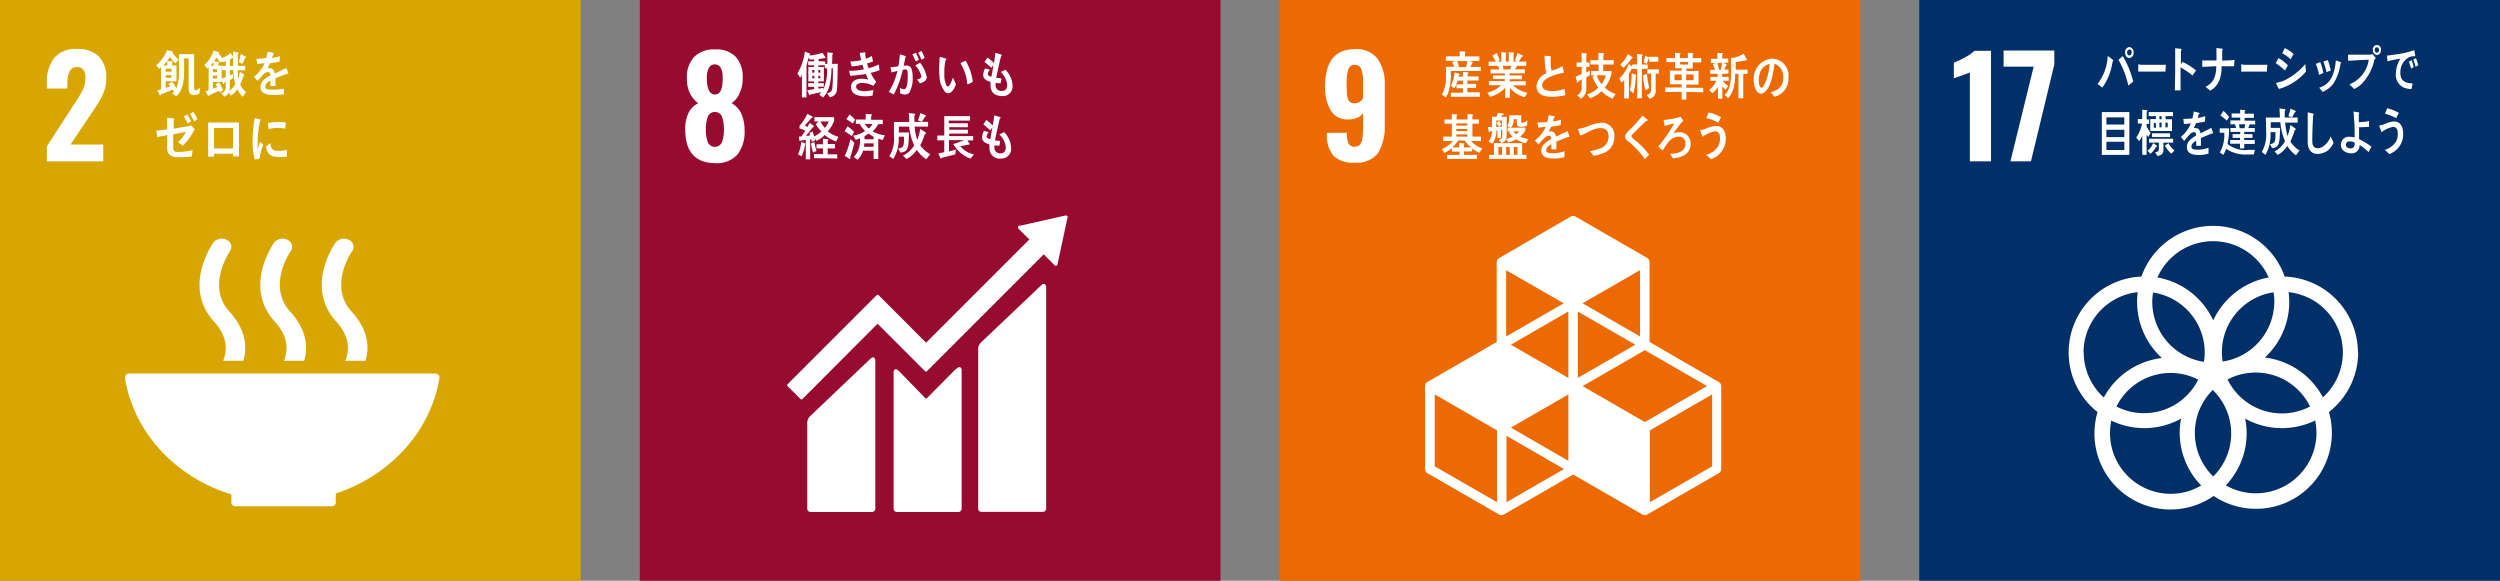 <svg xmlns="http://www.w3.org/2000/svg" width="387.44" height="90" viewBox="0 0 387.44 90"><rect x="0" y="0" width="387.44" height="90" fill="#808080" stroke="none"/><defs><style>.cls-1{fill:#970b31;}.cls-2{fill:#fff;}.cls-3{fill:#003067;}.cls-4{fill:#d7a600;}.cls-5{fill:#ed6a02;}</style></defs><g id="レイヤー_2" data-name="レイヤー 2"><g id="レイヤー_2-2" data-name="レイヤー 2"><rect class="cls-1" x="99.15" width="90" height="90"/><path class="cls-2" d="M106.19,20a5.72,5.72,0,0,1,.51-2.5A3.34,3.34,0,0,1,108.21,16a4.2,4.2,0,0,1-1.28-1.53,5.22,5.22,0,0,1-.48-2.34,4.58,4.58,0,0,1,1.12-3.3,4.25,4.25,0,0,1,3.22-1.17A4.19,4.19,0,0,1,114,8.78a4.56,4.56,0,0,1,1.1,3.24,5.47,5.47,0,0,1-.47,2.42A3.71,3.71,0,0,1,113.37,16a3.29,3.29,0,0,1,1.51,1.61,6.2,6.2,0,0,1,.51,2.61,5.72,5.72,0,0,1-1.1,3.73,4.29,4.29,0,0,1-3.5,1.33C107.72,25.24,106.19,23.51,106.19,20Zm5.71,2a5.36,5.36,0,0,0,.29-1.89,5.7,5.7,0,0,0-.29-2,1.19,1.19,0,0,0-2.22,0,5.76,5.76,0,0,0-.29,2,5.36,5.36,0,0,0,.29,1.89,1.19,1.19,0,0,0,2.22,0Zm.1-10a3.08,3.08,0,0,0-.3-1.48,1,1,0,0,0-.91-.54,1,1,0,0,0-.93.54,3,3,0,0,0-.32,1.48c0,1.76.42,2.64,1.25,2.64S112,13.85,112,12.09Z"/><path class="cls-2" d="M161.3,44.27,152.11,53a1.5,1.5,0,0,0-.52,1.31v24.5a.52.52,0,0,0,.52.52h9.49a.52.52,0,0,0,.53-.52V44.5c0-.29-.23-.82-.83-.23"/><path class="cls-2" d="M134.83,55.66l-9.19,8.75a1.5,1.5,0,0,0-.53,1.31V78.83a.52.52,0,0,0,.53.52h9.49a.52.52,0,0,0,.52-.52V55.88c0-.29-.23-.82-.82-.22"/><path class="cls-2" d="M165.48,33.67a.27.27,0,0,0-.08-.2.28.28,0,0,0-.17-.07h-.13l-7,1.58-.13,0a.27.27,0,0,0-.14.07.28.28,0,0,0,0,.38l.08.08,1.61,1.6-16,16-7.36-7.37a.22.22,0,0,0-.3,0l-2,2h0l-11.8,11.8a.2.2,0,0,0,0,.3l2,2a.21.21,0,0,0,.29,0L136,50.17l5.35,5.35v0l2,2a.22.22,0,0,0,.3,0l18.1-18.1,1.69,1.69a.27.27,0,0,0,.37,0,.3.3,0,0,0,.08-.17v0l1.54-7.18Z"/><path class="cls-2" d="M148.12,57.2l-4.45,4.48a.22.22,0,0,1-.29,0l-4-4.11c-.73-.73-.89-.13-.89.15V78.83a.52.52,0,0,0,.52.52h9.49a.52.52,0,0,0,.53-.52V57.36c0-.28-.23-.81-.88-.16"/><path class="cls-2" d="M129.73,13.55c0,.92-.31,1.32-1.11,1.53l-.43-.64c.55-.11.76-.26.82-.95.07-1,.07-1.94.07-2.91h-.22a12.37,12.37,0,0,1-.3,2.65,4.28,4.28,0,0,1-1,1.88l-.6-.44c.11-.13.25-.26.35-.4l-1.72.37c0,.06,0,.11-.1.11s-.09-.05-.11-.1l-.28-.68,1.06-.14v-.38h-.91v-.57h.91v-.27h-.89V10.37h.89v-.26h-.91V9.5h.91V9.19l-.66.05-.18-.34c-.08.3-.15.61-.24.91,0,.06-.09.29-.09.33v4.95h-.71V11.62c-.09.14-.17.28-.27.42l-.43-.64A8.93,8.93,0,0,0,124.73,8l.78.29a.11.11,0,0,1,.07.09c0,.06-.09.09-.13.1l0,.12a7.43,7.43,0,0,0,2-.44l.5.77a.08.08,0,0,1-.09.08.17.17,0,0,1-.12,0c-.29.06-.58.1-.86.14V9.5h1v.4h.34V8.1l.74.1s.12,0,.12.11a.15.15,0,0,1-.09.13c0,.48,0,1-.05,1.46h.89C129.8,11.11,129.81,12.33,129.73,13.55Zm-3.52-2.7h-.33v.41h.33Zm0,.91h-.33v.38h.33Zm.92-.91h-.3v.41h.3Zm0,.91h-.31v.38h.31Zm.69-1.18v-.47h-1v.26h.86v2.24h-.86v.27h.85v.55h-.85v.32l.78-.14,0,.26a7.58,7.58,0,0,0,.58-3.29Z"/><path class="cls-2" d="M134.94,11.29a5.26,5.26,0,0,0,.86,1.38c-.15.22-.31.43-.47.64a3.53,3.53,0,0,0-1.78-.46c-.27,0-.87.13-.87.55,0,.68.92.73,1.33.73a7.91,7.91,0,0,0,1.37-.18c-.07.29-.12.59-.17.88a6.36,6.36,0,0,1-1,.09c-.84,0-2.32-.11-2.32-1.43,0-1,.94-1.29,1.62-1.29a4.65,4.65,0,0,1,1.05.14c-.13-.3-.27-.59-.39-.89a16.18,16.18,0,0,1-2.41.29l-.17-.77a10.35,10.35,0,0,0,2.29-.23c-.08-.23-.15-.47-.22-.7a9.34,9.34,0,0,1-1.67.24c-.08-.24-.14-.5-.21-.75a8.88,8.88,0,0,0,1.69-.21c-.1-.37-.17-.75-.24-1.13l.81-.07h0c.05,0,.1,0,.1.09a.2.2,0,0,1-.06.13c0,.25.07.51.12.76a3.38,3.38,0,0,0,.92-.44c.06.29.12.57.17.87l-.92.32c.07.25.16.49.25.73a10,10,0,0,0,1.55-.58c.06.29.09.58.14.87A8.32,8.32,0,0,1,134.94,11.29Z"/><path class="cls-2" d="M140.9,14.4a1,1,0,0,1-.75.24,1.46,1.46,0,0,1-.64-.17c0-.29,0-.58-.08-.87a1.35,1.35,0,0,0,.72.22c.54,0,.53-1.74.53-2.18s0-.88-.37-.88a1.94,1.94,0,0,0-.4.06,14.93,14.93,0,0,1-1.41,3.84c-.26-.14-.49-.29-.75-.42A10.83,10.83,0,0,0,139.08,11a9.12,9.12,0,0,0-.9.23l-.19-.83s0,0,.06,0l.17,0a5.21,5.21,0,0,0,1-.14,14,14,0,0,0,.24-1.84l.58.17.27.1s.08,0,.08.09a.09.09,0,0,1-.07.08c-.08.44-.17.88-.28,1.31a2.85,2.85,0,0,1,.4,0,.78.78,0,0,1,.87.66,4.12,4.12,0,0,1,.13,1.17A4.42,4.42,0,0,1,140.9,14.4Zm1-4.87a7.73,7.73,0,0,0-.5-1.09l.54-.26a9.36,9.36,0,0,1,.47,1.07Zm.68,3.41c-.15-.23-.31-.43-.46-.64.19,0,.67-.16.67-.45a3.85,3.85,0,0,0-.95-1.72,7.78,7.78,0,0,0,.74-.42,5,5,0,0,1,1.05,2.3C143.59,12.59,142.92,12.81,142.54,12.94Zm.21-3.68a6.74,6.74,0,0,0-.5-1.09l.51-.28a6.74,6.74,0,0,1,.5,1.09Z"/><path class="cls-2" d="M147,14.45a.68.68,0,0,1-.53-.2,4.06,4.06,0,0,1-.88-2.51,12.49,12.49,0,0,1,0-2.12c0-.27,0-.54.08-.8a5,5,0,0,1,1,.3s0,.05,0,.08-.07.14-.13.16a8,8,0,0,0-.19,1.57c0,.32,0,.65,0,1a3.85,3.85,0,0,0,.21,1c0,.15.17.49.33.48.32,0,.67-1.06.79-1.38l.46,1C148.05,13.52,147.54,14.42,147,14.45Zm2.9-1.38a7,7,0,0,0-1.06-3.28c.27-.12.53-.27.8-.39a8.36,8.36,0,0,1,1.12,3.28C150.5,12.82,150.21,13,149.92,13.07Z"/><path class="cls-2" d="M155.34,14.89c-.92,0-1.82-.38-1.83-1.63,0-.18,0-.37,0-.55-.48-.17-1.13-.39-1.14-1.11a2.83,2.83,0,0,1,.29-1l.75.19a1.44,1.44,0,0,0-.33.68c0,.27.38.39.56.43.11-.61.23-1.21.33-1.82l-.34.44a11.33,11.33,0,0,0-1.06-.91l.46-.7a10.13,10.13,0,0,1,1,.85,8.78,8.78,0,0,0,.21-1.54c.22,0,.43.1.65.15l.26.07c.05,0,.09,0,.09.1a.29.29,0,0,1-.12.2c0,.17-.09.36-.13.53l-.24,1.09c-.13.57-.26,1.15-.36,1.73.26,0,.53,0,.8.07l-.12.75a5.14,5.14,0,0,1-.78-.07,2,2,0,0,0,0,.34.87.87,0,0,0,1,.91c.56,0,.81-.35.8-1a3.3,3.3,0,0,0-1-1.94,6,6,0,0,0,.72-.35,3.63,3.63,0,0,1,1.11,2.5A1.49,1.49,0,0,1,155.34,14.89Z"/><path class="cls-2" d="M124.77,22.41a6.6,6.6,0,0,1-.54,1.8l-.55-.28a6.15,6.15,0,0,0,.49-1.94l.6.22a.11.11,0,0,1,.07.11S124.8,22.39,124.77,22.41Zm4.8-.49a5,5,0,0,1-1.75-1,4.67,4.67,0,0,1-1.29.91l-.28-.41.08.34a4.61,4.61,0,0,1-.51.22c0-.13-.07-.27-.11-.4l-.16,0v3.11h-.67v-3l-1,.13-.07-.67a1.64,1.64,0,0,0,.38,0,10.72,10.72,0,0,0,.62-.88,3.65,3.65,0,0,0-.9-.35V19.5a8.32,8.32,0,0,0,1.21-1.85,4.83,4.83,0,0,1,.67.36c.06,0,.15.07.15.16s-.11.1-.16.1c-.34.4-.69.8-1.06,1.17l.4.24a6.44,6.44,0,0,0,.36-.63c.1.07.67.42.67.55s-.1.1-.15.08c-.37.46-.73.94-1.11,1.39l.65-.08c0-.13-.08-.27-.13-.39l.53-.22c.08.25.16.5.23.76a4.4,4.4,0,0,0,1.13-.76,6,6,0,0,1-.87-1.12l.42-.44h-.63v-.67h3.05v.58a5.23,5.23,0,0,1-1,1.63,4.82,4.82,0,0,0,1.66.84C129.84,21.43,129.71,21.68,129.57,21.92ZM126,23.64a13,13,0,0,1-.33-1.4l.54-.23a10.28,10.28,0,0,0,.33,1.38Zm.15.88v-.64h1.39V23h-1v-.64h1v-.87l.54.06.23,0a.09.09,0,0,1,.07.08.14.14,0,0,1-.11.12v.58h1.13V23h-1.13v.92h1.48v.64Zm1-5.7a4.38,4.38,0,0,0,.69,1,3.93,3.93,0,0,0,.6-1Z"/><path class="cls-2" d="M132,21.09a12.18,12.18,0,0,0-1.11-.77l.47-.74a5.72,5.72,0,0,1,1,.88Zm-.23,3.38a.23.23,0,0,1,0,.11.07.07,0,0,1-.06.07,6.92,6.92,0,0,1-.79-.51,11,11,0,0,0,.87-2.6l.63.59C132.2,22.92,132,23.69,131.74,24.47Zm.39-5.32a9.78,9.78,0,0,0-1-.67l.51-.74a7.25,7.25,0,0,1,.85.81Zm4.61,2.56-.66-.21v3.14h-.72V23.35h-1.63a3.24,3.24,0,0,1-.87,1.41l-.56-.43a3.66,3.66,0,0,0,.93-2.9,3.36,3.36,0,0,1-.67.24l-.37-.64a5,5,0,0,0,1.85-.72,5.64,5.64,0,0,1-.86-1.12h-.57v-.67h1.53v-.88l.82.06a.13.13,0,0,1,.12.12A.14.14,0,0,1,135,18v.57h1.81v.67h-.69a4.69,4.69,0,0,1-.88,1.12,5.17,5.17,0,0,0,1.91.62Zm-1.38.5h-1.44a5.24,5.24,0,0,1-.06.54h1.5Zm0-1a8.26,8.26,0,0,1-.76-.5,5.19,5.19,0,0,1-.65.37v.5h1.41Zm-1.36-2a3,3,0,0,0,.62.71,2.63,2.63,0,0,0,.56-.71Z"/><path class="cls-2" d="M143.55,24.68a5.2,5.2,0,0,1-1.47-1.45,4,4,0,0,1-1.6,1.4l-.54-.52a4,4,0,0,0,1.74-1.59,8.53,8.53,0,0,1-.78-2.9h-1.6v.91h1.56a17.47,17.47,0,0,1-.08,1.77c-.13,1-.43,1.26-1.24,1.34l-.36-.62c.8-.09.9-.41.92-1.31v-.53h-.82a6,6,0,0,1-.84,3.46l-.62-.45a4.93,4.93,0,0,0,.72-3.15c0-.71,0-1.42,0-2.13h2.36c0-.47,0-.94-.07-1.4l.87.11s.14,0,.14.11a.21.21,0,0,1-.13.16v1h2.12v.73h-2.09a8.85,8.85,0,0,0,.41,2.06,7.41,7.41,0,0,0,.46-1.69l.82.52a.16.16,0,0,1,.08.14c0,.09-.13.12-.18.13a9.23,9.23,0,0,1-.72,1.74,4.67,4.67,0,0,0,1.54,1.37Zm-.2-6.59c-.16.26-.31.53-.48.78l-.61-.21a8.92,8.92,0,0,0,.37-1.14l.77.31a.15.15,0,0,1,.11.13C143.51,18,143.4,18.08,143.35,18.09Z"/><path class="cls-2" d="M150.41,24.58a5.09,5.09,0,0,1-2.68-2.26,13.82,13.82,0,0,0,1.67-.6h-2.33v1.75l1.06-.28-.08.73-2.12.55c0,.06-.06.12-.12.12a.07.07,0,0,1-.06-.05l-.34-.79c.31-.05.62-.09.93-.16V21.75h-1.08V21h1.08V18h4v.69h-3.3v.41H150v.61h-2.89v.4H150v.59h-2.89v.39h3.71v.67h-.9l.36.55a.1.1,0,0,1-.1.1.28.28,0,0,1-.13,0c-.4.09-.82.18-1.23.25a3.76,3.76,0,0,0,2.12,1.27Z"/><path class="cls-2" d="M155.18,24.57a1.6,1.6,0,0,1-1.84-1.63,5.27,5.27,0,0,1,0-.56c-.49-.17-1.13-.38-1.15-1.1a2.65,2.65,0,0,1,.3-1l.74.19a1.43,1.43,0,0,0-.32.68c0,.27.38.38.56.43.1-.61.22-1.21.33-1.82-.12.14-.23.29-.34.44a12.77,12.77,0,0,0-1.06-.91c.14-.24.3-.47.45-.7a9,9,0,0,1,1,.85,11.4,11.4,0,0,0,.21-1.54c.21,0,.43.1.64.15l.26.07s.1,0,.1.1a.29.29,0,0,1-.13.2l-.12.53c-.08.36-.16.72-.25,1.09-.12.57-.26,1.15-.35,1.72a7,7,0,0,0,.79.07l-.11.75a5,5,0,0,1-.78-.06,1.94,1.94,0,0,0,0,.34.85.85,0,0,0,.95.9c.57,0,.82-.34.81-1a3.25,3.25,0,0,0-1-1.94,7.05,7.05,0,0,0,.73-.36,3.67,3.67,0,0,1,1.1,2.51A1.49,1.49,0,0,1,155.18,24.57Z"/><rect class="cls-3" x="297.44" width="90" height="90"/><path class="cls-2" d="M305.28,11.22c-.15.08-.61.26-1.36.53-.59.2-1,.33-1.12.4V9.71a13.9,13.9,0,0,0,1.75-.84,6.19,6.19,0,0,0,1.45-1h2.56V25h-3.28Z"/><path class="cls-2" d="M315.17,10.33h-4.66V7.83h7.86V10l-3.62,15h-3.18Z"/><path class="cls-2" d="M365.42,54.63a11.79,11.79,0,0,0-11.35-11.77,11.77,11.77,0,0,0-22.2,0,11.77,11.77,0,0,0-6.8,21,11.77,11.77,0,0,0,18,13,11.76,11.76,0,0,0,17.86-13,11.77,11.77,0,0,0,4.53-9.27m-13-7.85a9.4,9.4,0,0,1-8,9.29,8.57,8.57,0,0,1-.12-1.44,9.39,9.39,0,0,1,8-9.29,8.57,8.57,0,0,1,.13,1.44M343,73.84a9.39,9.39,0,0,1-.08-13.4,9.37,9.37,0,0,1,.08,13.4m-9.32-28.5a9.4,9.4,0,0,1,8,9.29,8.57,8.57,0,0,1-.13,1.44,9.39,9.39,0,0,1-8-9.29,9.76,9.76,0,0,1,.12-1.44m7,13.49A9.37,9.37,0,0,1,328,63a9.37,9.37,0,0,1,12.72-4.14m4.51-.06A9.38,9.38,0,0,1,358,63a9.38,9.38,0,0,1-12.78-4.19M343,37.38A9.42,9.42,0,0,1,351.59,43,11.83,11.83,0,0,0,343,49.65,11.81,11.81,0,0,0,334.35,43,9.42,9.42,0,0,1,343,37.38M322.9,54.63a9.41,9.41,0,0,1,8.39-9.35,12.33,12.33,0,0,0-.09,1.5,11.75,11.75,0,0,0,3.84,8.7,11.83,11.83,0,0,0-9,6.12,9.4,9.4,0,0,1-3.11-7M327,67.18a9.63,9.63,0,0,1,.2-2,11.77,11.77,0,0,0,10.81-.3,12,12,0,0,0-.21,2.17,11.76,11.76,0,0,0,3.33,8.19,9.26,9.26,0,0,1-4.73,1.29,9.41,9.41,0,0,1-9.4-9.4m32-.08a9.4,9.4,0,0,1-14.05,8.17,11.7,11.7,0,0,0,3-10.34,11.79,11.79,0,0,0,10.84.29A9.75,9.75,0,0,1,359,67.1m-8-11.69a11.74,11.74,0,0,0,3.78-8.63,12.32,12.32,0,0,0-.1-1.5A9.39,9.39,0,0,1,360,61.58a11.81,11.81,0,0,0-9-6.17"/><path class="cls-2" d="M327.42,9.5c-.06.34-.13.66-.21,1a8.16,8.16,0,0,1-1.42,3.08,7.83,7.83,0,0,0-.72-.57,7.52,7.52,0,0,0,1.57-4.35l.85.64a.11.11,0,0,1,0,.09A.14.14,0,0,1,327.42,9.5Zm2.42,3.76a14.27,14.27,0,0,0-1.53-4l.67-.57a14.4,14.4,0,0,1,1.62,3.95ZM330,9c-.37,0-.66-.38-.66-.86a.77.77,0,0,1,.66-.85.78.78,0,0,1,.66.85A.79.79,0,0,1,330,9Zm0-1.31a.4.4,0,0,0-.35.45c0,.26.15.46.35.46s.35-.21.35-.46A.41.41,0,0,0,330,7.64Z"/><path class="cls-2" d="M335.6,11.1c-.36,0-.64,0-.93,0s-2.49,0-3.29,0c0-.32,0-.72,0-1s.05-.13.08-.12.31.05.37.06c.38,0,1,0,1.41,0,.91,0,1.41,0,2.43,0C335.61,10.38,335.61,10.78,335.6,11.1Z"/><path class="cls-2" d="M339.78,11.71a9.61,9.61,0,0,0-1.85-1.26c0,.13,0,.25,0,.37V12.6c0,.47,0,.94,0,1.41h-.88c0-1,.05-2,.05-3,0-1.18,0-2.37,0-3.54l.9.1a.1.1,0,0,1,.09.1.15.15,0,0,1-.1.14c0,.72,0,1.44,0,2.17.08-.13.15-.26.22-.39a8.46,8.46,0,0,1,2.12,1.33Z"/><path class="cls-2" d="M346.23,10.27H344.3c0,1.73-.46,3.08-1.79,3.79a6.64,6.64,0,0,0-.71-.6c1.23-.6,1.64-1.59,1.67-3.2l-2.17.11c0-.33,0-.65,0-1l1.2,0h1V9.06c0-.54,0-1.08,0-1.62l.87.11s.1,0,.1.1a.15.15,0,0,1-.08.12l0,1.62c.65,0,1.29-.05,1.94-.1C346.26,9.62,346.24,9.94,346.23,10.27Z"/><path class="cls-2" d="M351.32,11.1c-.36,0-.64,0-.93,0s-2.25,0-3.05,0c0-.32,0-.72,0-1s.05-.13.08-.12.31.05.37.06c.38,0,1.37,0,1.81,0,.91,0,.77,0,1.79,0C351.33,10.38,351.33,10.78,351.32,11.1Z"/><path class="cls-2" d="M354.11,10.94a8.11,8.11,0,0,0-1.43-1.15l.44-.79a5.7,5.7,0,0,1,1.44,1.13Zm-.94,2.85c-.05-.09-.43-.85-.43-.88s.07-.07.09-.08a6.63,6.63,0,0,0,1.15-.35,9.68,9.68,0,0,0,3.3-2.57c0,.39.06.79.1,1.17A8.61,8.61,0,0,1,353.17,13.79ZM355,9.19a6.25,6.25,0,0,0-1.32-.94c.14-.25.28-.53.4-.8a5,5,0,0,1,1.38.94C355.27,8.67,355.11,8.93,355,9.19Z"/><path class="cls-2" d="M359.4,11.6a9.53,9.53,0,0,0-.5-1.7l.68-.28a8.17,8.17,0,0,1,.48,1.69C359.84,11.42,359.62,11.51,359.4,11.6Zm3.33-1.76a7.81,7.81,0,0,1-1.08,3.07,3.85,3.85,0,0,1-1.7,1.32c-.18-.22-.36-.42-.53-.64,1.76-.53,2.39-2.07,2.58-4.24l.77.3a.07.07,0,0,1,.05.07A.14.14,0,0,1,362.73,9.84Zm-2.18,1.34a9.88,9.88,0,0,0-.48-1.63l.68-.24a8.73,8.73,0,0,1,.46,1.63Z"/><path class="cls-2" d="M368,9.15A7.68,7.68,0,0,1,366,13a4.16,4.16,0,0,1-1.17.79c-.23-.25-.48-.49-.73-.72a4.84,4.84,0,0,0,3-3.8c-1.06,0-2.13.1-3.2.15,0-.32,0-.63,0-.95l.86,0,1.69,0c.29,0,.58,0,.87,0a.48.48,0,0,0,.31-.12,5.37,5.37,0,0,1,.57.67C368.14,9.08,368.05,9.12,368,9.15Zm.36-.61a.72.72,0,0,1-.62-.78.64.64,0,1,1,1.25,0A.72.72,0,0,1,368.38,8.54Zm0-1.21a.39.39,0,0,0-.33.43.38.38,0,0,0,.33.41.43.43,0,0,0,0-.84Z"/><path class="cls-2" d="M374.18,8.72l-.08,0a1.86,1.86,0,0,0-.79.16A2.62,2.62,0,0,0,372,11.17c-.06,1.52,1,1.73,1.9,1.76q-.08.44-.18.87h-.12a2.94,2.94,0,0,1-1.23-.31,2.17,2.17,0,0,1-1.07-2.11A4.63,4.63,0,0,1,372,9.08c-.68.12-1.34.25-2,.42,0-.29-.06-.58-.08-.88.6-.07,1.2-.15,1.8-.25a12.23,12.23,0,0,0,2.42-.6,8.76,8.76,0,0,1,.16.88C374.25,8.71,374.22,8.72,374.18,8.72Zm-.51,1.91c-.11-.36-.23-.73-.36-1.07l.43-.23a7.66,7.66,0,0,1,.33,1.06Zm.7-.27A9.94,9.94,0,0,0,374,9.23l.42-.24c.13.37.25.73.36,1.1Z"/><path class="cls-2" d="M325.73,24V17.37H330V24Zm3.49-5.81h-2.78V19.3h2.78Zm0,1.92h-2.78v1.14h2.78Zm0,1.86h-2.78v1.28h2.78Z"/><path class="cls-2" d="M332.92,21.24c-.08-.13-.18-.25-.25-.39V24H332v-3a2.73,2.73,0,0,1-.49.87l-.45-.55a5.31,5.31,0,0,0,.9-2.18h-.65v-.69H332V17l.68.06a.1.1,0,0,1,.1.1.14.14,0,0,1-.1.12v1.23h.38v.69h-.39v.38a5.07,5.07,0,0,0,.63,1C333.16,20.83,333.05,21,332.92,21.24Zm1.26,1.49a4.92,4.92,0,0,1-.9,1.11l-.47-.48a2.74,2.74,0,0,0,.87-1.19l.6.42a.07.07,0,0,1,0,.06C334.31,22.73,334.23,22.74,334.18,22.73ZM335.61,18v.48h1V20.3h-3.37V18.44h.88V18H333v-.63h3.76V18Zm-.33,4.11v1.07c0,.74-.42.89-.92,1l-.38-.59c.26-.05.59-.05.59-.49v-1h-1.52v-.6h3.74v.6Zm-1.78-.87v-.58h2.81v.58Zm.62-2.17h-.33v.73h.33ZM335,18h-.34v.48H335ZM335,19h-.34v.73H335Zm1.5,4.83a5.39,5.39,0,0,1-1-1.25l.56-.39a4.11,4.11,0,0,0,.92,1.13ZM335.94,19h-.35v.73h.35Z"/><path class="cls-2" d="M342.89,20.68a.12.12,0,0,1-.09,0c-.45.17-1.3.53-1.71.73v1.19h-.73v-.79c-.49.25-.74.57-.74.92s.29.47.85.47a5,5,0,0,0,1.8-.31l0,.91a4.82,4.82,0,0,1-1.55.22c-1.21,0-1.81-.41-1.81-1.24a1.58,1.58,0,0,1,.5-1.11,4.82,4.82,0,0,1,.94-.66c0-.35-.11-.53-.29-.53a.89.89,0,0,0-.64.3,5.62,5.62,0,0,0-.47.52c-.23.27-.37.46-.46.55l-.51-.63a5.61,5.61,0,0,0,1.56-2.09l-1.09.1c0-.3-.06-.57-.1-.81a10.68,10.68,0,0,0,1.41-.07,5.53,5.53,0,0,0,.21-1.07l.84.2a.09.09,0,0,1,.07.09c0,.05,0,.09-.1.12s-.08.33-.16.59a8.09,8.09,0,0,0,1.15-.28l-.07.85c-.34.07-.79.15-1.36.24a6.06,6.06,0,0,1-.38.77,1,1,0,0,1,.35,0c.38,0,.62.27.73.82.5-.28,1.06-.56,1.67-.86l.29.87C343,20.65,342.94,20.68,342.89,20.68Z"/><path class="cls-2" d="M349.29,23.94l-1,0a5.33,5.33,0,0,1-3.28-.87,4.83,4.83,0,0,1-.46.94l-.53-.39a5.44,5.44,0,0,0,.69-3.05H344v-.68h1.45a10.8,10.8,0,0,1-.24,2.42,4.4,4.4,0,0,0,3.25.92c.35,0,.7,0,1,0Zm-4.18-5.25a11.62,11.62,0,0,0-1-.8l.48-.7a6.43,6.43,0,0,1,.87.93Zm3.55.57c-.08.19-.15.38-.22.58h1v.6H347.8v.35h1.28v.58H347.8v.33h1.64v.61h-1.63V23h-.66v-.72h-1.52V21.7h1.52v-.33H346v-.58h1.19v-.35h-1.53v-.6h.88c-.06-.2-.11-.39-.17-.58h-.72v-.6h1.53v-.43h-1.33v-.65h1.32V17l.68.06c.05,0,.11,0,.11.09s-.06.09-.09.11v.36h1.42v.65h-1.43v.43h1.63v.6Zm-1.66,0,.09.61h.76c0-.21.08-.4.11-.61Z"/><path class="cls-2" d="M355.82,24.07a5,5,0,0,1-1.35-1.46A3.93,3.93,0,0,1,353,24l-.5-.52a3.81,3.81,0,0,0,1.62-1.61,9.13,9.13,0,0,1-.72-2.93h-1.49v0c0,.3,0,.58,0,.88h1.44a17.87,17.87,0,0,1-.08,1.79c-.12,1-.4,1.28-1.14,1.35l-.34-.62c.74-.1.84-.42.85-1.32v-.54h-.76A6.5,6.5,0,0,1,351.1,24l-.58-.45a5.37,5.37,0,0,0,.67-3.19c0-.71,0-1.43-.05-2.15h2.19c0-.47-.05-.94-.06-1.41l.8.11s.12,0,.12.11a.23.23,0,0,1-.11.17c0,.19,0,.37,0,.56s0,.31,0,.46h2V19h-1.93a9.54,9.54,0,0,0,.37,2.08,7.93,7.93,0,0,0,.43-1.71l.76.53a.17.17,0,0,1,.08.14c0,.09-.12.12-.17.13a10,10,0,0,1-.67,1.76,4.47,4.47,0,0,0,1.42,1.39Zm-.18-6.66c-.15.27-.29.54-.44.79l-.56-.21a11.64,11.64,0,0,0,.34-1.15l.71.31a.18.18,0,0,1,.09.14C355.78,17.37,355.69,17.41,355.64,17.41Z"/><path class="cls-2" d="M360.76,23.32a2.7,2.7,0,0,1-1.64.53c-.88,0-1.43-.63-1.48-1.72,0-.15,0-.3,0-.45,0-.41,0-.83,0-1.25,0-1,0-2,0-3,.19,0,.39.07.58.12a.93.93,0,0,1,.24.05.15.15,0,0,1,.11.13.18.18,0,0,1-.09.13c-.07,1.34-.13,2.7-.13,4,0,.69.25,1.11.82,1.11a1.64,1.64,0,0,0,.79-.23,3.14,3.14,0,0,0,1.24-1.61l.45,1A3.59,3.59,0,0,1,360.76,23.32Z"/><path class="cls-2" d="M367.07,23.57a7.29,7.29,0,0,0-1.4-1.1,1.2,1.2,0,0,1-1.33,1.29c-.62,0-1.56-.38-1.56-1.31a1.23,1.23,0,0,1,1.36-1.25,2.86,2.86,0,0,1,.77.1c0-1.08,0-2.17-.12-3.24,0-.27,0-.53-.09-.78l.83.13a.12.12,0,0,1,.1.11.12.12,0,0,1-.07.1v.3c0,.34,0,.68,0,1h.08a6.15,6.15,0,0,0,.85-.05c.22,0,.44-.08.65-.12,0,.3,0,.6,0,.91-.35,0-.7.05-1.05.05h-.49c0,.61,0,1.23,0,1.86a10.14,10.14,0,0,1,1.93,1.17Zm-2.15-1.46a1.84,1.84,0,0,0-.82-.2.54.54,0,0,0-.55.49c0,.47.43.6.74.6s.63-.17.63-.67Z"/><path class="cls-2" d="M370.28,23.88c-.23-.23-.46-.46-.7-.66a3,3,0,0,0,1.78-1.34,2.56,2.56,0,0,0,.24-1.14c0-.69-.21-1.08-.78-1.08a4.83,4.83,0,0,0-1.75.83c0-.12-.34-.91-.34-1s.06-.05.09-.05a4,4,0,0,0,.76-.22,4,4,0,0,1,1.44-.4c1,0,1.42.84,1.42,2A3.27,3.27,0,0,1,370.28,23.88Zm1.08-5.57a8.76,8.76,0,0,0-1.75-.7c.12-.27.23-.55.35-.83a6.66,6.66,0,0,1,1.79.7C371.63,17.76,371.5,18,371.36,18.31Z"/><rect class="cls-4" width="90" height="90"/><path class="cls-2" d="M7.26,22.68l4.15-6.42.25-.38a16,16,0,0,0,1.19-2,4.11,4.11,0,0,0,.38-1.79,2.15,2.15,0,0,0-.31-1.27,1.1,1.1,0,0,0-.92-.43,1.24,1.24,0,0,0-1.22.68,4.15,4.15,0,0,0-.34,1.86v.79H7.26v-.85A5.93,5.93,0,0,1,8.39,9a4.29,4.29,0,0,1,3.55-1.41,4.55,4.55,0,0,1,3.38,1.17,4.58,4.58,0,0,1,1.15,3.34A5.59,5.59,0,0,1,16.18,14a8.23,8.23,0,0,1-.7,1.55c-.27.45-.69,1.09-1.25,1.93L10.92,22.4H16V25H7.26Z"/><path class="cls-2" d="M35.86,76.62v1.27s0,0,0,0,0,0,0,0a.6.6,0,0,0,.58.57h15a.6.6,0,0,0,.59-.6h0V76.48c8.39-2.76,14.68-9.56,16.07-17.85v-.05a.28.28,0,0,0,0-.09.6.6,0,0,0-.6-.6H20a.6.6,0,0,0-.61.6l0,.28C20.83,67.14,27.29,74,35.86,76.62"/><path class="cls-2" d="M52,37.6c-.19.28-4.78,6.89.11,12.24,2.24,2.45,2,4.62,1.4,6.08h3.14c.64-2.16.38-4.87-2.17-7.65-3.61-3.94,0-9.26.1-9.34a1.18,1.18,0,0,0-.51-1.76A1.68,1.68,0,0,0,52,37.6"/><path class="cls-2" d="M44,55.92h3.14c.63-2.16.37-4.86-2.18-7.65-3.6-3.94,0-9.26.1-9.35a1.17,1.17,0,0,0-.51-1.75,1.67,1.67,0,0,0-2.06.43c-.2.28-4.8,6.89.1,12.24,2.24,2.45,2,4.62,1.41,6.08"/><path class="cls-2" d="M33.07,37.6c-.2.28-4.79,6.89.1,12.24,2.24,2.46,2,4.62,1.41,6.08h3.14c.63-2.16.37-4.86-2.18-7.65-3.6-3.94.05-9.26.1-9.35a1.17,1.17,0,0,0-.51-1.75,1.65,1.65,0,0,0-2.06.43"/><path class="cls-2" d="M44.62,11.42a.26.26,0,0,1-.1,0c-.47.16-1.39.52-1.83.72v1.19h-.78c0-.1,0-.22,0-.35V12.5c-.53.24-.79.56-.79.92s.3.47.9.47A9.92,9.92,0,0,0,44,13.75v.86a8,8,0,0,1-1.7.1c-1.29,0-1.94-.41-1.94-1.24a1.51,1.51,0,0,1,.54-1.11,4.89,4.89,0,0,1,1-.67c0-.34-.12-.52-.31-.52a1,1,0,0,0-.68.29,6.91,6.91,0,0,0-.51.53c-.24.27-.39.45-.49.55l-.54-.64A5.57,5.57,0,0,0,41,9.81c-.35,0-.74.08-1.16.1,0-.29-.07-.56-.11-.8A12,12,0,0,0,41.24,9,5.87,5.87,0,0,0,41.47,8l.89.2a.08.08,0,0,1,.08.09c0,.05,0,.08-.1.11l-.18.6a11.35,11.35,0,0,0,1.23-.29l-.07.85c-.36.08-.85.16-1.46.24a4.84,4.84,0,0,1-.41.77,1.58,1.58,0,0,1,.38,0c.4,0,.67.27.78.83.53-.28,1.13-.57,1.79-.86l.3.86C44.7,11.38,44.68,11.42,44.62,11.42Z"/><path class="cls-2" d="M30.92,14.46a1.64,1.64,0,0,1-.78.28c-.8,0-.91-.49-.91-1.25,0-1.48,0-3,0-4.45h-.69v1.6c0,1.49-.06,3.27-1.21,4.27l-.64-.41a2,2,0,0,0,.42-.45l-.19.13-.16-.3c-.6.28-1.22.5-1.82.76,0,0-.05.13-.09.13a.12.12,0,0,1-.12-.07L24.36,14c.2,0,.39-.09.59-.15V10.42c-.1.08-.18.16-.28.23l-.48-.54a5.43,5.43,0,0,0,1.69-2.34l.78.19s.1,0,.1.08a.08.08,0,0,1-.06.08,5.47,5.47,0,0,0,1,1.13l-.52.57a8.54,8.54,0,0,1-.86-1,6.64,6.64,0,0,1-1,1.34h.6V9.45l.73.06s.13,0,.13.09-.08.11-.12.13v.4h.69v2.46H25.68v1.05l.73-.3A3,3,0,0,0,26.1,13l.6-.33c.22.32.44.65.63,1a6.22,6.22,0,0,0,.4-2.54c0-.91,0-1.83,0-2.74h2.36c0,1.72,0,3.45,0,5.17,0,.18,0,.42.21.42a1.24,1.24,0,0,0,.74-.48Zm-4.35-3.81h-.89v.46h.89Zm0,1h-.89v.42h.89Z"/><path class="cls-2" d="M37.61,15a4.15,4.15,0,0,1-.82-1.18,3.57,3.57,0,0,1-1,1l-.34-.45a1.41,1.41,0,0,1-.69.61l-.46-.52a1,1,0,0,0,.69-1.1c0-.22,0-.44,0-.66l-.26.14c0,.07,0,.17-.12.17s0,0-.06-.06l-.2-.58v.33H33v1.07c.21-.1.44-.18.65-.3a3.38,3.38,0,0,0-.24-.41l.54-.31q.33.6.63,1.23l-.5.36c-.05-.1-.11-.19-.16-.28-.49.25-1,.48-1.49.71,0,.07,0,.15-.1.15a.09.09,0,0,1-.07-.05l-.4-.7c.17-.06.32-.1.47-.17V10.43a1.1,1.1,0,0,1-.22.21l-.45-.58A5,5,0,0,0,33.1,7.84l.8.24a.07.07,0,0,1,0,.06.08.08,0,0,1,0,.06,3.32,3.32,0,0,0,.52.78,4,4,0,0,0,1.29-.76l.39.55c0-.23,0-.46,0-.69V8l.83.16A.09.09,0,0,1,37,8.2c0,.09-.08.13-.14.15,0,.55,0,1.1,0,1.65v.21H38v.69H36.84a8.26,8.26,0,0,0,.1,1.31,7.06,7.06,0,0,0,.23-1.11l.67.47a.14.14,0,0,1,0,.1.15.15,0,0,1-.11.13,6,6,0,0,1-.51,1.25,3,3,0,0,0,.92,1.23ZM33.1,9.58c-.15.21-.31.41-.47.6h.47ZM33,10.71v.48h.63v-.48Zm.64,1H33v.46h.64Zm1.3-.84H34.4v-.66H35V9.48l-.45.2-.17-.2-.23.22a4.89,4.89,0,0,1-.59-.82,6.5,6.5,0,0,1-.37.63l.61.07s.15,0,.15.09-.07.12-.12.14v.37h.53v2l.64-.24Zm1.21,0h-.53v.82l.48-.22v.69c-.15.09-.32.14-.47.23v1.14a1.52,1.52,0,0,1-.11.57A2.86,2.86,0,0,0,36.47,13,7,7,0,0,1,36.16,10.89Zm0-1.87L36,9l-.37.22v1h.48C36.13,9.83,36.11,9.42,36.11,9ZM38,9c-.16.3-.3.61-.46.91L37,9.63c.14-.4.22-.83.33-1.24l.79.41s0,.06,0,.08S38,9,38,9Z"/><path class="cls-2" d="M30.11,20.15l-.25.44a8.46,8.46,0,0,1-1.55,2,5.37,5.37,0,0,0-.73-.55,5.39,5.39,0,0,0,1.23-1.6L28,20.6l-1.15.2c0,.31,0,.61,0,.92v1.12c0,.64.29.7.79.7a8.59,8.59,0,0,0,2.19-.27c0,.35-.08.69-.11,1-.71.07-1.42.1-2.15.1s-1.65-.24-1.65-1.35V20.93l-1.56.31-.12-1c.56-.05,1.11-.11,1.67-.2V18.24l1,.12c.05,0,.12,0,.12.11a.16.16,0,0,1-.11.14l0,1.33c.71-.11,1.41-.24,2.12-.36a1.91,1.91,0,0,0,.55-.16,7,7,0,0,1,.61.65C30.19,20.12,30.13,20.14,30.11,20.15Zm-1-1a8.08,8.08,0,0,0-.64-1.1l.54-.32a8.81,8.81,0,0,1,.61,1.08Zm1-.33a9.75,9.75,0,0,0-.67-1.14l.52-.34a6.75,6.75,0,0,1,.63,1.11Z"/><path class="cls-2" d="M36.12,24.24v-.42H33.18v.45h-.92c0-1.76,0-3.52,0-5.28l2.45,0,2.33,0c0,1.67,0,3.33,0,5v.25Zm0-4.41H33.18V23h2.94Z"/><path class="cls-2" d="M40.21,24.63l-.73.09a10.22,10.22,0,0,1-.34-3,19.53,19.53,0,0,1,.34-3.42l.58.14a1.37,1.37,0,0,1,.29.07.11.11,0,0,1,.08.11.11.11,0,0,1-.11.1,15.55,15.55,0,0,0-.39,3.54c0,.29,0,.58,0,.87L40.3,22l.51.47A7.44,7.44,0,0,0,40.21,24.63Zm4.25-.37a5,5,0,0,1-1.22.06c-1,0-1.85-.18-2-1.64.22-.17.45-.35.68-.51,0,.83.39,1.2,1,1.22a4.57,4.57,0,0,0,1.51-.18C44.47,23.56,44.47,23.9,44.46,24.26Zm-.24-4.32a5.4,5.4,0,0,0-1.55-.1A7.73,7.73,0,0,0,41.6,20c0-.29-.05-.64-.08-.93A7.6,7.6,0,0,1,43,18.92a5.33,5.33,0,0,1,1.26.06C44.27,19.3,44.25,19.62,44.22,19.94Z"/><rect class="cls-5" x="198.29" width="90" height="90"/><path class="cls-2" d="M206.64,24.13a4.81,4.81,0,0,1-1-3.29v-.26h3.1a4,4,0,0,0,.24,1.65,1,1,0,0,0,1,.49,1,1,0,0,0,.79-.32,2.08,2.08,0,0,0,.37-1,15.77,15.77,0,0,0,.11-2.11V17.51a1.92,1.92,0,0,1-.87.73,3.33,3.33,0,0,1-1.38.27,3,3,0,0,1-2.77-1.4,7,7,0,0,1-.87-3.71c0-3.86,1.54-5.78,4.62-5.78a4.11,4.11,0,0,1,3.49,1.46,6.43,6.43,0,0,1,1.13,4v6.25a7.85,7.85,0,0,1-1,4.33,4,4,0,0,1-3.61,1.54A4.3,4.3,0,0,1,206.64,24.13Zm4.59-8.91V12.49a4.57,4.57,0,0,0-.28-1.78,1,1,0,0,0-1-.66,1,1,0,0,0-1,.71,7.33,7.33,0,0,0-.25,2.26q0,1.1.06,1.68a1.8,1.8,0,0,0,.35,1A1,1,0,0,0,210,16,1.42,1.42,0,0,0,211.23,15.22Z"/><path class="cls-2" d="M266.39,59.22,255.64,53V40.61a.74.74,0,0,0-.37-.64l-11.11-6.41a.73.73,0,0,0-.73,0L232.32,40a.74.74,0,0,0-.37.64V53l-10.75,6.2a.73.73,0,0,0-.36.63V72.69a.73.73,0,0,0,.36.63l11.12,6.42a.72.72,0,0,0,.73,0l10.75-6.2,10.74,6.2a.72.72,0,0,0,.73,0l11.12-6.42a.71.71,0,0,0,.36-.63V59.85A.71.71,0,0,0,266.39,59.22Zm-23.33,12.2-8.91-5.15,8.91-5.15Zm10.38-18-8.91,5.14V48.29Zm-10.38,5.15-8.91-5.15,8.91-5.15Zm2.2,1.27,9.65-5.57,9.64,5.56-9.64,5.58Zm8.91-7.69L245.26,47l8.91-5.14ZM242.33,47l-8.91,5.15V41.88ZM232,77.83l-9.65-5.56V61.12L232,66.7Zm1.47,0V67.54l8.91,5.15Zm31.87-5.56-9.65,5.56V66.7l9.65-5.58Z"/><path class="cls-2" d="M224.84,11c0,.2,0,.4,0,.6a8.5,8.5,0,0,1-.3,2.42,3.89,3.89,0,0,1-.47,1.08l-.61-.44a5.26,5.26,0,0,0,.63-2.87q0-.72,0-1.44h1.31c-.12-.23-.23-.47-.36-.7l.48-.22h-1.45V8.73h2.15V7.94L227,8c.06,0,.12,0,.12.09a.13.13,0,0,1-.09.12v.53h2.23v.71h-1.5l.43.17s.06,0,.06.07a.09.09,0,0,1-.08.08,5.65,5.65,0,0,1-.31.6h1.63V11Zm0,4v-.63h1.88v-.69h-1v-.6h1v-.58h-.83a5.86,5.86,0,0,1-.49,1.18l-.54-.36a6.69,6.69,0,0,0,.58-2.09l.7.19a.1.1,0,0,1,.08.09c0,.06-.06.08-.1.09s-.06.19-.08.28h.67v-.73l.81.07s.06.05.06.09a.16.16,0,0,1-.14.14v.39h1.71v.64H227.4V13h1.37v.62H227.4v.68h1.95V15Zm1-5.54c.09.26.23.71.3,1-.1,0-.25.08-.33-.06h1.39a8.82,8.82,0,0,0,.22-.92Z"/><path class="cls-2" d="M236.29,15.07A4.56,4.56,0,0,1,234,13.63v1.52h-.74V13.62A5,5,0,0,1,230.93,15l-.44-.64a4.48,4.48,0,0,0,2.16-1.16h-1.9v-.64h2.46v-.31h-1.84V11.7h1.84v-.33H231v-.62h1.36a5.09,5.09,0,0,0-.22-.54h-1.44V9.56h1.12a6,6,0,0,0-.55-.91l.7-.44c.16.38.31.77.46,1.15l-.37.2h.6V8.08l.74.07a.07.07,0,0,1,.07.08s-.06.1-.1.12V9.56h.45V8.08l.76.06a.08.08,0,0,1,.07.08c0,.06-.07.09-.1.11V9.55h.56l-.34-.18a11.38,11.38,0,0,0,.41-1.16l.76.36a.12.12,0,0,1,.08.11c0,.09-.11.1-.16.1-.16.26-.32.52-.49.77h1.16v.66h-1.42c-.11.18-.22.36-.32.54h1.52v.62h-2.34v.33h1.89v.58h-1.89v.31h2.49v.64h-2a4.91,4.91,0,0,0,2.27,1.15Zm-3.38-4.86.1.54h1.07c0-.18.09-.37.13-.54Z"/><path class="cls-2" d="M240.53,15c-.92,0-2.4-.15-2.4-1.62a2.25,2.25,0,0,1,1.51-2,12,12,0,0,1-.26-2.74l.59.05.29,0s.07,0,.07.07a.12.12,0,0,1,0,.08,4.35,4.35,0,0,0,0,.72,4.71,4.71,0,0,0,.12,1.38l.06,0a6.7,6.7,0,0,0,1.63-.69c.1.33.16.68.24,1-.81.2-3.38.69-3.38,2,0,.72,1,.86,1.41.86a5.52,5.52,0,0,0,2.08-.35c0,.33.07.66.09,1A9.35,9.35,0,0,1,240.53,15Z"/><path class="cls-2" d="M245.84,12v1.66A1.79,1.79,0,0,1,245,15.3l-.57-.53a1.27,1.27,0,0,0,.69-1.24V12.3a5.21,5.21,0,0,0-.55.36c0,.06,0,.16-.1.16s-.05,0-.07-.08l-.22-.85.94-.43v-1.1h-.78V9.68h.77V8.19l.75.1s.08,0,.08.07a.17.17,0,0,1-.1.13V9.68h.48v.68h-.49v.87l.56-.29v.73Zm4.06,3.3a4.67,4.67,0,0,1-1.7-1.17,4.84,4.84,0,0,1-1.75,1.1l-.52-.59a4,4,0,0,0,1.77-1.08,6.24,6.24,0,0,1-.9-1.62l.29-.27h-.5V11h1.15V10h-1.27V9.33h1.24V8.18l.79.07a.11.11,0,0,1,.1.12c0,.06-.08.11-.12.12v.83h1.61V10h-1.62v1h1.27v.47s-.09.28-.1.33a5.23,5.23,0,0,1-.94,1.76,4.27,4.27,0,0,0,1.69,1Zm-2.44-3.64a4.34,4.34,0,0,0,.75,1.39,4.44,4.44,0,0,0,.65-1.39Z"/><path class="cls-2" d="M254.45,10.68v4.55h-.73V10.69h-.82v-.1c-.15.29-.29.58-.46.86v3.81h-.73V12.41a3.59,3.59,0,0,1-.39.39l-.36-.61a6.49,6.49,0,0,0,1.47-2.29l.47.42V10h.81V8.35l.75.08s.11,0,.11.09a.16.16,0,0,1-.12.15V10h.9v.65Zm-1.6-1.61a6.92,6.92,0,0,1-1.24,1.44l-.53-.48a5,5,0,0,0,1.21-1.66l.67.47a.13.13,0,0,1,.07.1C253,9,252.92,9.08,252.85,9.07Zm.66,2.72a13.74,13.74,0,0,1-.36,2.69l-.56-.5a12.24,12.24,0,0,0,.28-2.63l.68.25a.09.09,0,0,1,0,.08C253.6,11.73,253.54,11.77,253.51,11.79ZM255,14a12.25,12.25,0,0,1-.37-2.35l.62-.18a13.36,13.36,0,0,0,.34,2.18Zm.59-4.43V9s0,.06-.08.06c-.1.28-.2.56-.31.84l-.47-.22c.09-.35.15-.71.23-1.06l.61.3,0,0V8.8H257v.76Zm1,1.85v2.47a1.26,1.26,0,0,1-.92,1.42l-.49-.6a.8.8,0,0,0,.69-.9V11.41h-.57v-.67h1.79v.67Z"/><path class="cls-2" d="M261.34,14.25v1.17h-.73V14.25h-2.55v-.69h2.55v-.5h-1.82V10.94h1.82v-.37h-1V9.63h-1.36V9h1.34V8.18l.77.06s.08,0,.08.07-.07.11-.1.13V9h1.24V8.18l.76.06s.09,0,.09.07-.07.11-.1.13V9h1.32v.68h-1.31v.94h-1v.37h1.9v2.12h-1.9v.5h2.62v.69Zm-.73-2.71h-1.1v.89h1.1Zm1-1.94h-1.24V10h1.24Zm.86,1.94h-1.15v.89h1.15Z"/><path class="cls-2" d="M266.9,11.44v.47h1v.61H267a3.15,3.15,0,0,0,.82.81l-.37.58a2.66,2.66,0,0,1-.53-.53V15.3h-.68V13.47a4.1,4.1,0,0,1-.87,1l-.48-.54A4,4,0,0,0,266,12.52h-.93v-.61h1.13v-.47h-1.16v-.62h.74a8.48,8.48,0,0,0-.35-.88l.46-.17h-.74V9.11h1v-.9l.76,0a.1.1,0,0,1,.1.1.14.14,0,0,1-.1.13v.63h.92v.66h-.72l.45.26a.11.11,0,0,1,.06.08c0,.09-.09.11-.14.11-.09.21-.19.4-.29.6h.68v.62Zm-.74-1.67c.07.29.24.94.3,1.24-.12.06-.34-.25-.47-.19h.68c.09-.35.16-.7.22-1.05Zm4,1.68v3.79h-.74V11.45h-.51c0,1.29-.2,2.94-1.11,3.75l-.54-.47c.92-.85,1-2.3,1-3.6,0-.72,0-1.45,0-2.17l.44,0a2.52,2.52,0,0,0,.43-.13,9.89,9.89,0,0,0,1.11-.49l.5.91a.11.11,0,0,1-.11.11.2.2,0,0,1-.13,0c-.49.11-1,.18-1.5.25V10.8h1.83v.65Z"/><path class="cls-2" d="M275,15c-.2-.23-.38-.47-.58-.7,1-.3,1.94-.74,1.94-2.26A2.09,2.09,0,0,0,275,9.88c-.17,1.38-.51,3.58-1.52,4.39a.93.93,0,0,1-.59.26.94.94,0,0,1-.68-.47,3,3,0,0,1-.41-1.63,3.06,3.06,0,0,1,2.82-3.34A2.6,2.6,0,0,1,277.16,12,2.86,2.86,0,0,1,275,15Zm-2.25-3.68a3.38,3.38,0,0,0-.18,1.1c0,.33.06,1.17.41,1.17.13,0,.24-.15.32-.25a7.41,7.41,0,0,0,.92-3.45A2.31,2.31,0,0,0,272.72,11.33Z"/><path class="cls-2" d="M229.26,23.68a4.25,4.25,0,0,1-1.11-.68v.46h-1.26V24h2v.63h-4.61V24h1.93v-.51H225v-.52a5.4,5.4,0,0,1-1.13.72l-.43-.59a4.3,4.3,0,0,0,1.73-1.25h-1.52v-.68H225v-2h-1.13v-.66H225v-.83l.76.05a.08.08,0,0,1,.08.08c0,.06-.06.1-.1.12v.58h1.69v-.83l.77.05a.09.09,0,0,1,.09.08c0,.06-.06.1-.1.12v.58h1v.66h-1v2h1.33v.68h-1.56A4.22,4.22,0,0,0,229.73,23ZM227,21.78h-1a5,5,0,0,1-.94,1.06h1.08v-.68l.73.05s.09,0,.09.08a.14.14,0,0,1-.1.12v.43H228A4.85,4.85,0,0,1,227,21.78Zm.39-2.66H225.7v.34h1.69Zm0,.87H225.7v.32h1.69Zm0,.84H225.7v.34h1.69Z"/><path class="cls-2" d="M236.46,22.21a4.19,4.19,0,0,1-1.48-.63,4.55,4.55,0,0,1-1.21.5l-.37-.51a.93.93,0,0,1-.71.57l-.42-.45c.37-.11.55-.23.55-.71v-.85l-.22,0V21.4h-.54V20.21l-.16,0a3.21,3.21,0,0,1-.64,2.07l-.57-.36a2.64,2.64,0,0,0,.54-1.63l-.32.08c0,.05,0,.11-.1.11s-.07-.06-.08-.11l-.17-.69c.22,0,.45,0,.67,0,0-.53,0-1.06,0-1.58h.69a6.45,6.45,0,0,0,.21-.62l.82.1a.11.11,0,0,1,.08.09c0,.1-.11.14-.18.15l-.24.28h.89v2.75a2.32,2.32,0,0,1-.08.7,3.19,3.19,0,0,0,1-.4,4.13,4.13,0,0,1-.58-.6l.27-.19h-.46v-.57h.48l-.55-.25a1.86,1.86,0,0,0,.3-1.14c0-.18,0-.37,0-.54h1.87c0,.3,0,.6,0,.9s0,.26.22.26a1.53,1.53,0,0,0,.74-.37l-.05.8a1.89,1.89,0,0,1-.83.21c-.5,0-.77-.05-.77-.68,0-.17,0-.35,0-.52h-.47a1.9,1.9,0,0,1-.42,1.33h2.22v.44a2.86,2.86,0,0,1-.8.92,3.55,3.55,0,0,0,1.26.39Zm-5.68,2.41V24h.75V22.18h4.37V24h.67v.63Zm2-5.94h-.9v.37l.48-.32c.12.18.24.38.36.57l-.38.33.44,0Zm-.9.38v.6l.44,0A5.06,5.06,0,0,0,231.9,19.06Zm.89,3.72h-.55V24h.55Zm1.18,0h-.53V24H234Zm.57-2.42a3.81,3.81,0,0,0,.46.44,2.08,2.08,0,0,0,.45-.44Zm.65,2.42h-.57V24h.57Z"/><path class="cls-2" d="M243.13,21.23a.13.13,0,0,1-.1,0c-.48.16-1.4.53-1.83.73v1.19h-.78v-.79c-.52.25-.79.56-.79.92s.31.47.91.47a5.67,5.67,0,0,0,1.92-.31l0,.91a5.48,5.48,0,0,1-1.65.22c-1.3,0-1.95-.41-1.95-1.24a1.52,1.52,0,0,1,.55-1.11,4.53,4.53,0,0,1,1-.66c0-.35-.12-.53-.31-.53a1,1,0,0,0-.68.3,5.1,5.1,0,0,0-.51.52c-.25.27-.4.46-.49.55l-.55-.63a5.59,5.59,0,0,0,1.67-2.09c-.35,0-.74.07-1.17.1a8.15,8.15,0,0,0-.1-.81,12.31,12.31,0,0,0,1.51-.07,7.1,7.1,0,0,0,.23-1.07l.89.2s.08.05.08.09,0,.09-.11.12-.09.33-.18.59a10.58,10.58,0,0,0,1.24-.28l-.07.85-1.46.24a6.52,6.52,0,0,1-.41.77,1.14,1.14,0,0,1,.37-.05c.41,0,.67.26.79.82.53-.28,1.13-.56,1.78-.86l.31.87C243.21,21.2,243.18,21.23,243.13,21.23Z"/><path class="cls-2" d="M248.17,23.83a5.12,5.12,0,0,1-1.19.32,8.42,8.42,0,0,0-.61-.71,9,9,0,0,0,1.52-.41,1.89,1.89,0,0,0,1.4-1.85c0-1-.55-1.34-1.32-1.32-1.07,0-2.06.84-3.1,1.14,0-.11-.34-1-.34-1s.09-.05.14-.05a5.67,5.67,0,0,0,1.58-.45,6,6,0,0,1,1.93-.48,1.92,1.92,0,0,1,2,2.06A2.62,2.62,0,0,1,248.17,23.83Z"/><path class="cls-2" d="M254.9,24.64a12.67,12.67,0,0,0-2-2.25,5.31,5.31,0,0,0-.58-.5,1.87,1.87,0,0,1-.33-.3.66.66,0,0,1-.12-.41.88.88,0,0,1,.3-.66c.32-.34.65-.65,1-1,.46-.53.93-1.05,1.38-1.61l.57.48a1.32,1.32,0,0,1,.22.18s0,0,0,.08-.15.12-.22.1L253.8,20c-.19.18-.36.37-.54.55a3.31,3.31,0,0,0-.27.26.48.48,0,0,0-.15.31.29.29,0,0,0,.12.23c.27.26.58.48.87.73A13.11,13.11,0,0,1,255.58,24Z"/><path class="cls-2" d="M259.24,24.54a3.55,3.55,0,0,0-.36-.63.21.21,0,0,1,0-.07s0,0,0,0a6.27,6.27,0,0,0,1-.12c.69-.18,1.32-.53,1.32-1.48a1,1,0,0,0-1.08-1.06,2.24,2.24,0,0,0-1.74,1.08c-.26.35-.5.71-.73,1.08l-.67-.62a22.44,22.44,0,0,0,1.89-2.6,7.22,7.22,0,0,0,.57-1l-.52.14c-.31.09-.63.18-.94.25-.05-.3-.1-.6-.16-.91a14.47,14.47,0,0,0,2.17-.37,3.53,3.53,0,0,0,.46-.15,4.41,4.41,0,0,1,.41.66c0,.07-.08.1-.12.1a14,14,0,0,0-1.35,1.78,3.14,3.14,0,0,1,.86-.13A1.7,1.7,0,0,1,262,22.3C262,24,260.38,24.48,259.24,24.54Z"/><path class="cls-2" d="M265.15,24.68c-.25-.23-.49-.47-.75-.68a3.15,3.15,0,0,0,1.9-1.38,2.56,2.56,0,0,0,.26-1.16c0-.71-.22-1.11-.84-1.11a5.41,5.41,0,0,0-1.87.85c-.05-.12-.36-.94-.36-1s.06-.05.09-.05a4.4,4.4,0,0,0,.82-.23,4.39,4.39,0,0,1,1.54-.4c1.06,0,1.52.85,1.52,2A3.38,3.38,0,0,1,265.15,24.68ZM266.3,19a9.6,9.6,0,0,0-1.87-.71c.13-.29.25-.57.37-.86a7.71,7.71,0,0,1,1.92.72C266.59,18.4,266.45,18.68,266.3,19Z"/></g></g></svg>